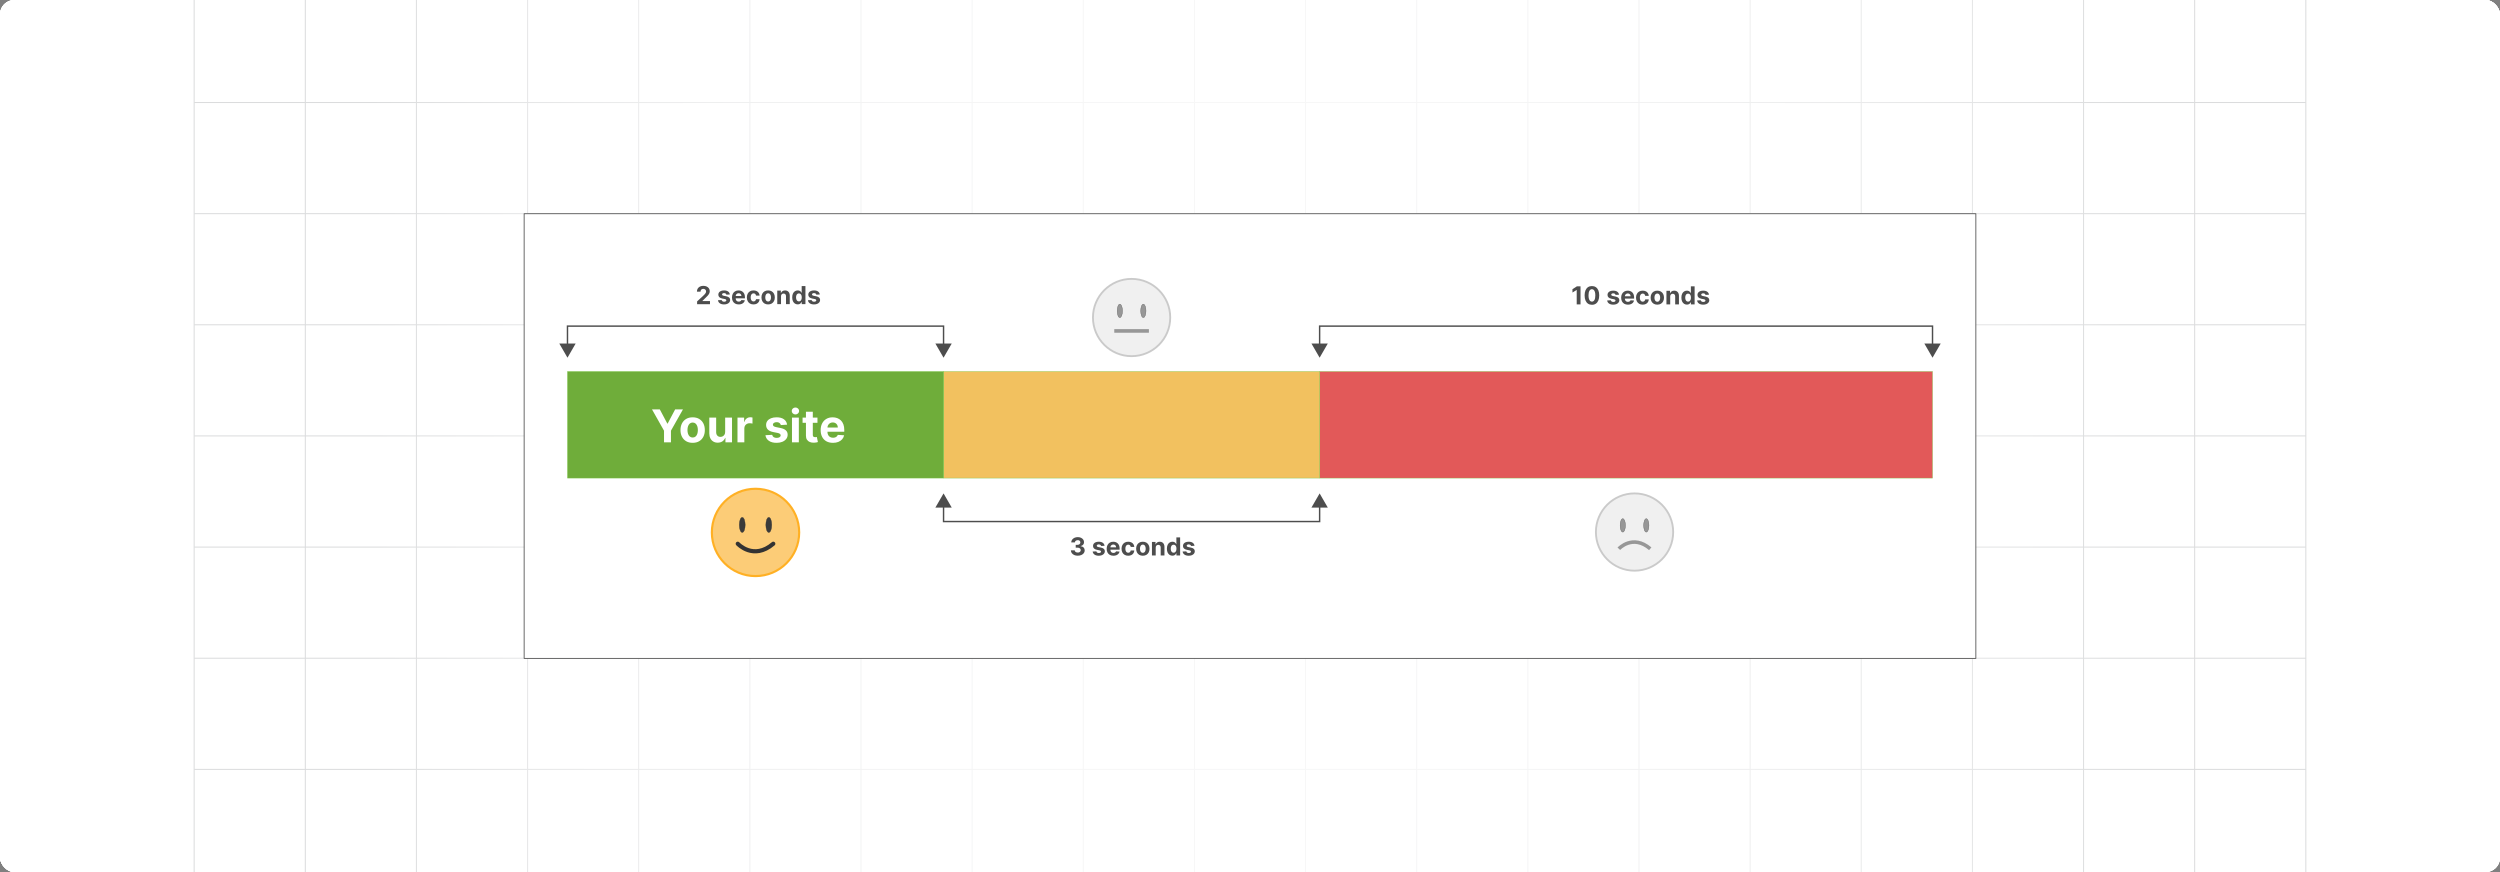 <?xml version="1.0" encoding="UTF-8"?><svg id="Layer_1" xmlns="http://www.w3.org/2000/svg" xmlns:xlink="http://www.w3.org/1999/xlink" viewBox="0 0 860 300"><rect x="0" y="0" width="860" height="300" fill="#808080" stroke="none"/><defs><clipPath id="clippath"><rect y="-.038" width="860" height="300.076" fill="none" stroke-width="0"/></clipPath><clipPath id="clippath-1"><rect y="-.038" width="860" height="300.076" fill="none" stroke-width="0"/></clipPath><linearGradient id="linear-gradient" x1="127.489" y1="149.981" x2="732.511" y2="149.981" gradientUnits="userSpaceOnUse"><stop offset="0" stop-color="#fff" stop-opacity="0"/><stop offset=".039" stop-color="#fff" stop-opacity=".179"/><stop offset=".087" stop-color="#fff" stop-opacity=".369"/><stop offset=".137" stop-color="#fff" stop-opacity=".539"/><stop offset=".189" stop-color="#fff" stop-opacity=".681"/><stop offset=".244" stop-color="#fff" stop-opacity=".797"/><stop offset=".301" stop-color="#fff" stop-opacity=".887"/><stop offset=".363" stop-color="#fff" stop-opacity=".951"/><stop offset=".432" stop-color="#fff" stop-opacity=".988"/><stop offset=".523" stop-color="#fff"/><stop offset=".583" stop-color="#fff" stop-opacity=".984"/><stop offset=".643" stop-color="#fff" stop-opacity=".937"/><stop offset=".703" stop-color="#fff" stop-opacity=".858"/><stop offset=".763" stop-color="#fff" stop-opacity=".747"/><stop offset=".823" stop-color="#fff" stop-opacity=".604"/><stop offset=".883" stop-color="#fff" stop-opacity=".428"/><stop offset=".943" stop-color="#fff" stop-opacity=".225"/><stop offset="1" stop-color="#fff" stop-opacity="0"/></linearGradient></defs><rect y="0" width="860" height="300" rx="5" ry="5" fill="#fff" stroke-width="0"/><rect y="0" width="860" height="300" rx="5" ry="5" fill="#fff" stroke-width="0"/><rect y="0" width="860" height="300" rx="5" ry="5" fill="#fff" stroke-width="0"/><g clip-path="url(#clippath)"><rect y="0" width="860" height="300" rx="5" ry="5" fill="#fff" stroke-width="0"/><g clip-path="url(#clippath-1)"><rect y="-.038" width="860" height="300" rx="5" ry="5" fill="#fff" stroke-width="0"/><rect x="66.787" y="-2.966" width="726.419" height="305.872" fill="none" stroke="#dbdcdd" stroke-miterlimit="10" stroke-width=".353"/><polyline points="66.791 264.672 105.02 264.672 143.248 264.672 143.265 264.672 181.493 264.672 219.705 264.672 219.721 264.672 257.95 264.672 296.178 264.672 296.195 264.672 334.423 264.672 372.651 264.672 410.896 264.672 449.108 264.672 487.337 264.672 487.353 264.672 525.581 264.672 563.81 264.672 563.826 264.672 602.054 264.672 640.267 264.672 640.283 264.672 678.511 264.672 716.74 264.672 754.968 264.672 754.984 264.672 793.213 264.672" fill="none" stroke="#dbdcdd" stroke-miterlimit="10" stroke-width=".353"/><polyline points="66.791 226.428 105.02 226.428 143.248 226.428 143.265 226.428 181.493 226.428 219.705 226.428 219.721 226.428 257.95 226.428 296.178 226.428 296.195 226.428 334.423 226.428 372.651 226.428 410.896 226.428 449.108 226.428 487.337 226.428 487.353 226.428 525.581 226.428 563.81 226.428 563.826 226.428 602.054 226.428 640.267 226.428 640.283 226.428 678.511 226.428 716.74 226.428 754.968 226.428 754.984 226.428 793.213 226.428" fill="none" stroke="#dbdcdd" stroke-miterlimit="10" stroke-width=".353"/><polyline points="66.791 188.199 105.02 188.199 143.248 188.199 143.265 188.199 181.493 188.199 219.705 188.199 219.721 188.199 257.95 188.199 296.178 188.199 296.195 188.199 334.423 188.199 372.651 188.199 410.896 188.199 449.108 188.199 487.337 188.199 487.353 188.199 525.581 188.199 563.81 188.199 563.826 188.199 602.054 188.199 640.267 188.199 640.283 188.199 678.511 188.199 716.74 188.199 754.968 188.199 754.984 188.199 793.213 188.199" fill="none" stroke="#dbdcdd" stroke-miterlimit="10" stroke-width=".353"/><polyline points="66.791 149.954 105.02 149.954 143.248 149.954 143.265 149.954 181.493 149.954 219.705 149.954 219.721 149.954 257.95 149.954 296.178 149.954 296.195 149.954 334.423 149.954 372.651 149.954 410.896 149.954 449.108 149.954 487.337 149.954 487.353 149.954 525.581 149.954 563.81 149.954 563.826 149.954 602.054 149.954 640.267 149.954 640.283 149.954 678.511 149.954 716.74 149.954 754.968 149.954 754.984 149.954 793.213 149.954" fill="none" stroke="#dbdcdd" stroke-miterlimit="10" stroke-width=".353"/><polyline points="66.791 111.726 105.02 111.726 143.248 111.726 143.265 111.726 181.493 111.726 219.705 111.726 219.721 111.726 257.95 111.726 296.178 111.726 296.195 111.726 334.423 111.726 372.651 111.726 410.896 111.726 449.108 111.726 487.337 111.726 487.353 111.726 525.581 111.726 563.81 111.726 563.826 111.726 602.054 111.726 640.267 111.726 640.283 111.726 678.511 111.726 716.74 111.726 754.968 111.726 754.984 111.726 793.213 111.726" fill="none" stroke="#dbdcdd" stroke-miterlimit="10" stroke-width=".353"/><polyline points="66.791 73.498 105.02 73.498 143.248 73.498 143.265 73.498 181.493 73.498 219.705 73.498 219.721 73.498 257.95 73.498 296.178 73.498 296.195 73.498 334.423 73.498 372.651 73.498 410.896 73.498 449.108 73.498 487.337 73.498 487.353 73.498 525.581 73.498 563.81 73.498 563.826 73.498 602.054 73.498 640.267 73.498 640.283 73.498 678.511 73.498 716.74 73.498 754.968 73.498 754.984 73.498 793.213 73.498" fill="none" stroke="#dbdcdd" stroke-miterlimit="10" stroke-width=".353"/><polyline points="66.791 35.269 105.02 35.269 143.248 35.269 143.265 35.269 181.493 35.269 219.705 35.269 219.721 35.269 257.95 35.269 296.178 35.269 296.195 35.269 334.423 35.269 372.651 35.269 410.896 35.269 449.108 35.269 487.337 35.269 487.353 35.269 525.581 35.269 563.81 35.269 563.826 35.269 602.054 35.269 640.267 35.269 640.283 35.269 678.511 35.269 716.74 35.269 754.968 35.269 754.984 35.269 793.213 35.269" fill="none" stroke="#dbdcdd" stroke-miterlimit="10" stroke-width=".353"/><polyline points="754.966 -2.982 754.966 -2.966 754.966 35.273 754.966 73.498 754.966 111.722 754.966 111.738 754.966 149.947 754.966 188.202 754.966 226.427 754.966 264.666 754.966 302.906" fill="none" stroke="#dbdcdd" stroke-miterlimit="10" stroke-width=".353"/><polyline points="716.742 -2.982 716.742 -2.966 716.742 35.273 716.742 73.498 716.742 111.722 716.742 111.738 716.742 149.947 716.742 188.202 716.742 226.427 716.742 264.666 716.742 302.906" fill="none" stroke="#dbdcdd" stroke-miterlimit="10" stroke-width=".353"/><polyline points="678.517 -2.982 678.517 -2.966 678.517 35.273 678.517 73.498 678.517 111.722 678.517 111.738 678.517 149.947 678.517 188.202 678.517 226.427 678.517 264.666 678.517 302.906" fill="none" stroke="#dbdcdd" stroke-miterlimit="10" stroke-width=".353"/><polyline points="640.262 -2.982 640.262 -2.966 640.262 35.273 640.262 73.498 640.262 111.722 640.262 111.738 640.262 149.947 640.262 188.202 640.262 226.427 640.262 264.666 640.262 302.906" fill="none" stroke="#dbdcdd" stroke-miterlimit="10" stroke-width=".353"/><polyline points="602.053 -2.982 602.053 -2.966 602.053 35.273 602.053 73.498 602.053 111.722 602.053 111.738 602.053 149.947 602.053 188.202 602.053 226.427 602.053 264.666 602.053 302.906" fill="none" stroke="#dbdcdd" stroke-miterlimit="10" stroke-width=".353"/><polyline points="563.813 -2.982 563.813 -2.966 563.813 35.273 563.813 73.498 563.813 111.722 563.813 111.738 563.813 149.947 563.813 188.202 563.813 226.427 563.813 264.666 563.813 302.906" fill="none" stroke="#dbdcdd" stroke-miterlimit="10" stroke-width=".353"/><polyline points="525.588 -2.982 525.588 -2.966 525.588 35.273 525.588 73.498 525.588 111.722 525.588 111.738 525.588 149.947 525.588 188.202 525.588 226.427 525.588 264.666 525.588 302.906" fill="none" stroke="#dbdcdd" stroke-miterlimit="10" stroke-width=".353"/><polyline points="487.334 -2.982 487.334 -2.966 487.334 35.273 487.334 73.498 487.334 111.722 487.334 111.738 487.334 149.947 487.334 188.202 487.334 226.427 487.334 264.666 487.334 302.906" fill="none" stroke="#dbdcdd" stroke-miterlimit="10" stroke-width=".353"/><polyline points="449.109 -2.982 449.109 -2.966 449.109 35.273 449.109 73.498 449.109 111.722 449.109 111.738 449.109 149.947 449.109 188.202 449.109 226.427 449.109 264.666 449.109 302.906" fill="none" stroke="#dbdcdd" stroke-miterlimit="10" stroke-width=".353"/><polyline points="410.899 -2.982 410.899 -2.966 410.899 35.273 410.899 73.498 410.899 111.722 410.899 111.738 410.899 149.947 410.899 188.202 410.899 226.427 410.899 264.666 410.899 302.906" fill="none" stroke="#dbdcdd" stroke-miterlimit="10" stroke-width=".353"/><polyline points="372.645 -2.982 372.645 -2.966 372.645 35.273 372.645 73.498 372.645 111.722 372.645 111.738 372.645 149.947 372.645 188.202 372.645 226.427 372.645 264.666 372.645 302.906" fill="none" stroke="#dbdcdd" stroke-miterlimit="10" stroke-width=".353"/><polyline points="334.42 -2.982 334.42 -2.966 334.42 35.273 334.42 73.498 334.42 111.722 334.42 111.738 334.42 149.947 334.42 188.202 334.42 226.427 334.42 264.666 334.42 302.906" fill="none" stroke="#dbdcdd" stroke-miterlimit="10" stroke-width=".353"/><polyline points="296.18 -2.982 296.18 -2.966 296.18 35.273 296.18 73.498 296.18 111.722 296.18 111.738 296.18 149.947 296.18 188.202 296.18 226.427 296.18 264.666 296.18 302.906" fill="none" stroke="#dbdcdd" stroke-miterlimit="10" stroke-width=".353"/><polyline points="257.956 -2.982 257.956 -2.966 257.956 35.273 257.956 73.498 257.956 111.722 257.956 111.738 257.956 149.947 257.956 188.202 257.956 226.427 257.956 264.666 257.956 302.906" fill="none" stroke="#dbdcdd" stroke-miterlimit="10" stroke-width=".353"/><polyline points="219.701 -2.982 219.701 -2.966 219.701 35.273 219.701 73.498 219.701 111.722 219.701 111.738 219.701 149.947 219.701 188.202 219.701 226.427 219.701 264.666 219.701 302.906" fill="none" stroke="#dbdcdd" stroke-miterlimit="10" stroke-width=".353"/><polyline points="181.491 -2.982 181.491 -2.966 181.491 35.273 181.491 73.498 181.491 111.722 181.491 111.738 181.491 149.947 181.491 188.202 181.491 226.427 181.491 264.666 181.491 302.906" fill="none" stroke="#dbdcdd" stroke-miterlimit="10" stroke-width=".353"/><polyline points="143.252 -2.982 143.252 -2.966 143.252 35.273 143.252 73.498 143.252 111.722 143.252 111.738 143.252 149.947 143.252 188.202 143.252 226.427 143.252 264.666 143.252 302.906" fill="none" stroke="#dbdcdd" stroke-miterlimit="10" stroke-width=".353"/><polyline points="105.027 -2.982 105.027 -2.966 105.027 35.273 105.027 73.498 105.027 111.722 105.027 111.738 105.027 149.947 105.027 188.202 105.027 226.427 105.027 264.666 105.027 302.906" fill="none" stroke="#dbdcdd" stroke-miterlimit="10" stroke-width=".353"/></g><rect x="127.489" y="-.038" width="605.022" height="300.038" fill="url(#linear-gradient)" opacity=".77" stroke-width="0"/></g><g opacity=".74"><path d="M469.161,147.796c0,.37.01.73.03,1.1v.24c-.01-.08-.01-.16-.01-.24-.01-.37-.01-.73-.02-1.1" fill="none" stroke-width="0"/></g><rect x="180.298" y="73.535" width="499.404" height="152.93" fill="#fff" stroke="#333" stroke-miterlimit="10" stroke-width=".25"/><rect x="453.951" y="127.792" width="210.836" height="36.669" fill="#e25959" stroke="#7ac743" stroke-miterlimit="10" stroke-width=".13"/><rect x="324.582" y="127.792" width="129.369" height="36.669" fill="#f2c15f" stroke="#7ac743" stroke-miterlimit="10" stroke-width=".13"/><rect x="195.213" y="127.792" width="129.369" height="36.669" fill="#6fad3a" stroke="#7ac743" stroke-miterlimit="10" stroke-width=".13"/><polyline points="195.213 118.995 195.213 112.185 324.582 112.185 324.582 118.995" fill="none" stroke="#4d4d4d" stroke-miterlimit="10" stroke-width=".5"/><polygon points="198.03 118.171 195.213 123.05 192.395 118.171 198.03 118.171" fill="#4d4d4d" stroke-width="0"/><polygon points="321.765 118.171 324.582 123.05 327.399 118.171 321.765 118.171" fill="#4d4d4d" stroke-width="0"/><polyline points="324.582 173.789 324.582 179.411 453.951 179.411 453.951 173.789" fill="none" stroke="#4d4d4d" stroke-miterlimit="10" stroke-width=".5"/><polygon points="321.765 174.614 324.582 169.735 327.399 174.614 321.765 174.614" fill="#4d4d4d" stroke-width="0"/><polygon points="456.768 174.614 453.951 169.735 451.134 174.614 456.768 174.614" fill="#4d4d4d" stroke-width="0"/><polyline points="453.951 118.995 453.951 112.185 664.787 112.185 664.787 118.995" fill="none" stroke="#4d4d4d" stroke-miterlimit="10" stroke-width=".5"/><polygon points="456.768 118.171 453.951 123.05 451.134 118.171 456.768 118.171" fill="#4d4d4d" stroke-width="0"/><polygon points="661.97 118.171 664.787 123.05 667.605 118.171 661.97 118.171" fill="#4d4d4d" stroke-width="0"/><path d="M239.803,104.632v-.948l2.215-2.05c.189-.182.347-.346.476-.492.128-.145.226-.289.293-.43.066-.141.1-.293.1-.457,0-.182-.041-.34-.124-.472-.083-.133-.196-.235-.341-.307-.144-.072-.307-.108-.488-.108-.19,0-.356.039-.498.116-.143.077-.252.187-.328.331-.077.144-.116.315-.116.513h-1.248c0-.407.092-.76.276-1.06s.442-.531.774-.695.715-.246,1.148-.246c.445,0,.834.078,1.165.235.331.157.589.374.772.651.185.277.276.595.276.954,0,.235-.046.467-.138.696s-.256.482-.49.761c-.235.279-.566.612-.993,1.001l-.908.89v.043h2.611v1.075h-4.435Z" fill="#4d4d4d" stroke-width="0"/><path d="M251.069,101.297l-1.185.073c-.021-.101-.065-.193-.131-.275s-.154-.148-.263-.197c-.108-.05-.237-.075-.388-.075-.2,0-.369.042-.507.126s-.207.196-.207.336c0,.111.045.206.134.282.09.077.242.139.459.185l.845.17c.453.093.791.243,1.015.45.223.206.334.478.334.814,0,.306-.09.574-.27.805-.179.231-.424.411-.734.54-.311.128-.669.193-1.074.193-.617,0-1.109-.129-1.475-.388-.365-.258-.579-.61-.643-1.055l1.273-.067c.038.189.131.332.279.43.147.098.337.147.567.147.228,0,.41-.044.549-.132.139-.088.209-.202.211-.342-.002-.117-.052-.214-.149-.29-.097-.076-.247-.134-.449-.174l-.808-.161c-.456-.091-.795-.249-1.017-.474-.222-.225-.332-.512-.332-.86,0-.3.081-.558.244-.774s.393-.384.69-.501c.297-.117.644-.176,1.044-.176.589,0,1.053.124,1.393.373.339.249.537.588.594,1.018Z" fill="#4d4d4d" stroke-width="0"/><path d="M254.118,104.724c-.479,0-.893-.098-1.237-.293-.346-.195-.611-.473-.798-.832s-.279-.785-.279-1.277c0-.48.093-.901.279-1.264.186-.362.449-.645.788-.847.34-.203.738-.304,1.195-.304.308,0,.595.049.861.147s.499.246.698.442c.2.197.355.443.467.74.111.297.167.644.167,1.04v.355h-3.939v-.802h2.722c0-.186-.041-.351-.122-.495-.081-.144-.192-.256-.336-.338-.143-.082-.308-.123-.496-.123-.196,0-.37.045-.521.135-.15.09-.269.21-.353.361s-.129.318-.131.502v.763c0,.231.043.43.13.598.086.169.208.298.365.389.158.091.346.137.562.137.144,0,.275-.02.395-.06s.222-.101.307-.182.15-.18.194-.298l1.197.079c-.06.288-.185.538-.372.752-.188.213-.429.379-.723.498-.295.118-.635.178-1.02.178Z" fill="#4d4d4d" stroke-width="0"/><path d="M259.212,104.724c-.477,0-.888-.102-1.231-.306-.343-.203-.606-.486-.79-.849-.183-.363-.274-.78-.274-1.252,0-.478.093-.897.278-1.259.185-.361.448-.644.791-.847.342-.204.749-.305,1.221-.305.407,0,.764.074,1.069.222.306.147.548.355.726.623.179.267.276.581.295.941h-1.221c-.035-.233-.125-.42-.273-.564-.146-.143-.338-.214-.575-.214-.2,0-.375.054-.524.163-.148.108-.265.266-.348.472s-.124.457-.124.75c0,.298.041.551.123.76s.197.367.348.477c.149.109.325.164.525.164.147,0,.281-.03.399-.091.118-.061.217-.149.295-.266.077-.116.129-.256.153-.42h1.221c-.021.356-.117.669-.29.94s-.411.481-.715.633-.664.228-1.079.228Z" fill="#4d4d4d" stroke-width="0"/><path d="M264.236,104.724c-.472,0-.879-.101-1.223-.302-.343-.202-.607-.483-.794-.845-.186-.361-.279-.781-.279-1.259,0-.482.093-.904.279-1.265s.451-.643.794-.845c.344-.201.751-.302,1.223-.302s.88.101,1.223.302c.344.202.608.483.795.845.185.361.279.783.279,1.265,0,.478-.094.897-.279,1.259-.186.362-.451.643-.795.845-.343.201-.751.302-1.223.302ZM264.243,103.721c.214,0,.394-.061.537-.184.144-.122.253-.29.326-.502.074-.213.111-.455.111-.726s-.037-.513-.111-.726c-.073-.212-.183-.38-.326-.504s-.323-.185-.537-.185c-.217,0-.398.062-.546.185-.146.123-.257.291-.331.504-.073.213-.11.455-.11.726s.037.513.11.726c.074.212.185.38.331.502.147.123.329.184.546.184Z" fill="#4d4d4d" stroke-width="0"/><path d="M268.671,101.935v2.697h-1.294v-4.665h1.233v.823h.055c.102-.272.276-.487.519-.645.243-.159.538-.238.885-.238.323,0,.606.071.847.212.241.142.429.344.562.606s.2.575.2.937v2.971h-1.294v-2.74c.002-.286-.071-.509-.219-.67-.147-.161-.352-.241-.61-.241-.174,0-.328.037-.46.112-.133.075-.236.184-.31.327-.073.143-.111.314-.113.515Z" fill="#4d4d4d" stroke-width="0"/><path d="M274.414,104.708c-.354,0-.675-.092-.961-.275-.287-.184-.514-.454-.681-.811s-.251-.796-.251-1.317c0-.535.087-.98.259-1.335s.401-.622.688-.799c.287-.177.602-.266.943-.266.262,0,.479.044.654.132.176.088.317.197.426.328.108.13.19.259.247.384h.04v-2.339h1.291v6.221h-1.276v-.747h-.055c-.06.129-.145.257-.256.384-.111.127-.254.231-.429.314s-.389.125-.64.125ZM274.824,103.679c.209,0,.386-.057.53-.172.144-.114.256-.275.334-.481s.117-.448.117-.726c0-.277-.039-.518-.115-.723-.077-.205-.189-.362-.335-.474-.145-.111-.322-.167-.531-.167-.213,0-.392.058-.537.173-.146.115-.257.275-.331.48-.075.205-.113.441-.113.71,0,.272.038.511.114.719s.186.37.331.486c.144.117.323.175.536.175Z" fill="#4d4d4d" stroke-width="0"/><path d="M282.012,101.297l-1.185.073c-.021-.101-.065-.193-.131-.275s-.154-.148-.263-.197c-.108-.05-.237-.075-.388-.075-.2,0-.369.042-.507.126s-.207.196-.207.336c0,.111.045.206.134.282.09.077.242.139.459.185l.845.17c.453.093.791.243,1.015.45.223.206.334.478.334.814,0,.306-.09.574-.27.805-.179.231-.424.411-.734.54-.311.128-.669.193-1.074.193-.617,0-1.109-.129-1.475-.388-.365-.258-.579-.61-.643-1.055l1.273-.067c.038.189.131.332.279.43.147.098.337.147.567.147.228,0,.41-.044.549-.132.139-.088.209-.202.211-.342-.002-.117-.052-.214-.149-.29-.097-.076-.247-.134-.449-.174l-.808-.161c-.456-.091-.795-.249-1.017-.474-.222-.225-.332-.512-.332-.86,0-.3.081-.558.244-.774s.393-.384.69-.501c.297-.117.644-.176,1.044-.176.589,0,1.053.124,1.393.373.339.249.537.588.594,1.018Z" fill="#4d4d4d" stroke-width="0"/><path d="M370.744,191.166c-.454,0-.857-.079-1.211-.235-.352-.157-.632-.373-.835-.65s-.309-.596-.315-.959h1.324c.008.152.059.285.15.399.093.115.216.203.369.266.154.062.327.094.519.094.2,0,.378-.035.531-.106.154-.071.274-.169.361-.295.088-.126.131-.27.131-.434,0-.166-.046-.314-.138-.442-.093-.129-.224-.23-.396-.302-.171-.073-.374-.109-.608-.109h-.58v-.966h.58c.198,0,.374-.034.526-.103.153-.069.273-.165.357-.287s.127-.266.127-.43c0-.156-.036-.293-.11-.412s-.178-.211-.31-.278c-.133-.067-.287-.101-.464-.101-.178,0-.341.032-.488.096-.148.064-.267.155-.355.272-.09.118-.137.255-.144.413h-1.26c.006-.358.108-.674.307-.948s.466-.487.803-.642c.338-.155.719-.232,1.145-.232.429,0,.805.078,1.126.234.322.156.573.366.752.63.18.264.269.56.266.888.003.348-.105.639-.323.872-.218.233-.501.381-.849.444v.048c.457.059.807.217,1.046.476.24.258.359.581.357.967.002.354-.1.669-.306.945-.205.275-.488.492-.849.65-.36.158-.773.237-1.239.237Z" fill="#4d4d4d" stroke-width="0"/><path d="M379.963,187.745l-1.185.073c-.021-.101-.065-.193-.131-.275s-.154-.148-.263-.197c-.108-.05-.237-.075-.388-.075-.2,0-.369.042-.507.126s-.207.196-.207.336c0,.111.045.206.134.282.09.077.242.139.459.185l.845.17c.453.093.791.243,1.015.45.223.206.334.478.334.814,0,.306-.09.574-.27.805-.179.231-.424.411-.734.54-.311.128-.669.193-1.074.193-.617,0-1.109-.129-1.475-.388-.365-.258-.579-.61-.643-1.055l1.273-.067c.038.189.131.332.279.43.147.098.337.147.567.147.228,0,.41-.044.549-.132.139-.088.209-.202.211-.342-.002-.117-.052-.214-.149-.29-.097-.076-.247-.134-.449-.174l-.808-.161c-.456-.091-.795-.249-1.017-.474-.222-.225-.332-.512-.332-.86,0-.3.081-.558.244-.774s.393-.384.69-.501c.297-.117.644-.176,1.044-.176.589,0,1.053.124,1.393.373.339.249.537.588.594,1.018Z" fill="#4d4d4d" stroke-width="0"/><path d="M383.012,191.172c-.479,0-.893-.098-1.237-.293-.346-.195-.611-.473-.798-.832s-.279-.785-.279-1.277c0-.48.093-.901.279-1.264.186-.362.449-.645.788-.847.34-.203.738-.304,1.195-.304.308,0,.595.049.861.147s.499.246.698.442c.2.197.355.443.467.74.111.297.167.644.167,1.04v.355h-3.939v-.802h2.722c0-.186-.041-.351-.122-.495-.081-.144-.192-.256-.336-.338-.143-.082-.308-.123-.496-.123-.196,0-.37.045-.521.135-.15.09-.269.21-.353.361s-.129.318-.131.502v.763c0,.231.043.43.13.598.086.169.208.298.365.389.158.091.346.137.562.137.144,0,.275-.02.395-.06s.222-.101.307-.182.15-.18.194-.298l1.197.079c-.06.288-.185.538-.372.752-.188.213-.429.379-.723.498-.295.118-.635.178-1.02.178Z" fill="#4d4d4d" stroke-width="0"/><path d="M388.105,191.172c-.477,0-.888-.102-1.231-.306-.343-.203-.606-.486-.79-.849-.183-.363-.274-.78-.274-1.252,0-.478.093-.897.278-1.259.185-.361.448-.644.791-.847.342-.204.749-.305,1.221-.305.407,0,.764.074,1.069.222.306.147.548.355.726.623.179.267.276.581.295.941h-1.221c-.035-.233-.125-.42-.273-.564-.146-.143-.338-.214-.575-.214-.2,0-.375.054-.524.163-.148.108-.265.266-.348.472s-.124.457-.124.75c0,.298.041.551.123.76s.197.367.348.477c.149.109.325.164.525.164.147,0,.281-.03.399-.091.118-.061.217-.149.295-.266.077-.116.129-.256.153-.42h1.221c-.021.356-.117.669-.29.94s-.411.481-.715.633-.664.228-1.079.228Z" fill="#4d4d4d" stroke-width="0"/><path d="M393.13,191.172c-.472,0-.879-.101-1.223-.302-.343-.202-.607-.483-.794-.845-.186-.361-.279-.781-.279-1.259,0-.482.093-.904.279-1.265s.451-.643.794-.845c.344-.201.751-.302,1.223-.302s.88.101,1.223.302c.344.202.608.483.795.845.185.361.279.783.279,1.265,0,.478-.094.897-.279,1.259-.186.362-.451.643-.795.845-.343.201-.751.302-1.223.302ZM393.137,190.169c.214,0,.394-.061.537-.184.144-.122.253-.29.326-.502.074-.213.111-.455.111-.726s-.037-.513-.111-.726c-.073-.212-.183-.38-.326-.504s-.323-.185-.537-.185c-.217,0-.398.062-.546.185-.146.123-.257.291-.331.504-.073.213-.11.455-.11.726s.037.513.11.726c.074.212.185.38.331.502.147.123.329.184.546.184Z" fill="#4d4d4d" stroke-width="0"/><path d="M397.564,188.383v2.697h-1.294v-4.665h1.233v.823h.055c.102-.272.276-.487.519-.645.243-.159.538-.238.885-.238.323,0,.606.071.847.212.241.142.429.344.562.606s.2.575.2.937v2.971h-1.294v-2.74c.002-.286-.071-.509-.219-.67-.147-.161-.352-.241-.61-.241-.174,0-.328.037-.46.112-.133.075-.236.184-.31.327-.073.143-.111.314-.113.515Z" fill="#4d4d4d" stroke-width="0"/><path d="M403.308,191.157c-.354,0-.675-.092-.961-.275-.287-.184-.514-.454-.681-.811s-.251-.796-.251-1.317c0-.535.087-.98.259-1.335s.401-.622.688-.799c.287-.177.602-.266.943-.266.262,0,.479.044.654.132.176.088.317.197.426.328.108.13.19.259.247.384h.04v-2.339h1.291v6.221h-1.276v-.747h-.055c-.06.129-.145.257-.256.384-.111.127-.254.231-.429.314s-.389.125-.64.125ZM403.719,190.127c.209,0,.386-.057.53-.172.144-.114.256-.275.334-.481s.117-.448.117-.726c0-.277-.039-.518-.115-.723-.077-.205-.189-.362-.335-.474-.145-.111-.322-.167-.531-.167-.213,0-.392.058-.537.173-.146.115-.257.275-.331.48-.075.205-.113.441-.113.71,0,.272.038.511.114.719s.186.37.331.486c.144.117.323.175.536.175Z" fill="#4d4d4d" stroke-width="0"/><path d="M410.905,187.745l-1.185.073c-.021-.101-.065-.193-.131-.275s-.154-.148-.263-.197c-.108-.05-.237-.075-.388-.075-.2,0-.369.042-.507.126s-.207.196-.207.336c0,.111.045.206.134.282.09.077.242.139.459.185l.845.17c.453.093.791.243,1.015.45.223.206.334.478.334.814,0,.306-.09.574-.27.805-.179.231-.424.411-.734.54-.311.128-.669.193-1.074.193-.617,0-1.109-.129-1.475-.388-.365-.258-.579-.61-.643-1.055l1.273-.067c.038.189.131.332.279.43.147.098.337.147.567.147.228,0,.41-.044.549-.132.139-.088.209-.202.211-.342-.002-.117-.052-.214-.149-.29-.097-.076-.247-.134-.449-.174l-.808-.161c-.456-.091-.795-.249-1.017-.474-.222-.225-.332-.512-.332-.86,0-.3.081-.558.244-.774s.393-.384.69-.501c.297-.117.644-.176,1.044-.176.589,0,1.053.124,1.393.373.339.249.537.588.594,1.018Z" fill="#4d4d4d" stroke-width="0"/><path d="M543.703,98.49v6.221h-1.315v-4.972h-.036l-1.425.893v-1.167l1.54-.975h1.236Z" fill="#4d4d4d" stroke-width="0"/><path d="M547.621,104.848c-.522-.002-.972-.131-1.347-.386-.376-.255-.665-.625-.866-1.109-.201-.484-.301-1.066-.299-1.747,0-.678.101-1.256.302-1.734.201-.477.49-.842.866-1.092.375-.25.823-.375,1.344-.375s.969.126,1.344.377c.376.251.665.615.867,1.092.203.477.303,1.055.301,1.733,0,.683-.101,1.266-.302,1.75-.202.484-.49.854-.864,1.108-.375.255-.823.383-1.346.383ZM547.621,103.757c.356,0,.641-.179.854-.538s.317-.896.315-1.613c0-.472-.048-.864-.144-1.178-.097-.314-.232-.55-.407-.708-.175-.158-.381-.237-.618-.237-.354,0-.638.177-.851.532s-.32.885-.322,1.591c0,.478.049.876.144,1.195.097.319.232.558.408.717.177.159.383.239.62.239Z" fill="#4d4d4d" stroke-width="0"/><path d="M556.946,101.376l-1.185.073c-.021-.101-.065-.193-.131-.275s-.154-.148-.263-.197c-.108-.05-.237-.075-.388-.075-.2,0-.369.042-.507.126s-.207.196-.207.336c0,.111.045.206.134.282.09.077.242.139.459.185l.845.17c.453.093.791.243,1.015.45.223.206.334.478.334.814,0,.306-.09.574-.27.805-.179.231-.424.411-.734.54-.311.128-.669.193-1.074.193-.617,0-1.109-.129-1.475-.388-.365-.258-.579-.61-.643-1.055l1.273-.067c.038.189.131.332.279.43.147.098.337.147.567.147.228,0,.41-.044.549-.132.139-.088.209-.202.211-.342-.002-.117-.052-.214-.149-.29-.097-.076-.247-.134-.449-.174l-.808-.161c-.456-.091-.795-.249-1.017-.474-.222-.225-.332-.512-.332-.86,0-.3.081-.558.244-.774s.393-.384.69-.501c.297-.117.644-.176,1.044-.176.589,0,1.053.124,1.393.373.339.249.537.588.594,1.018Z" fill="#4d4d4d" stroke-width="0"/><path d="M559.995,104.802c-.479,0-.893-.098-1.237-.293-.346-.195-.611-.473-.798-.832s-.279-.785-.279-1.277c0-.48.093-.901.279-1.264.186-.362.449-.645.788-.847.34-.203.738-.304,1.195-.304.308,0,.595.049.861.147s.499.246.698.442c.2.197.355.443.467.74.111.297.167.644.167,1.04v.355h-3.939v-.802h2.722c0-.186-.041-.351-.122-.495-.081-.144-.192-.256-.336-.338-.143-.082-.308-.123-.496-.123-.196,0-.37.045-.521.135-.15.09-.269.21-.353.361s-.129.318-.131.502v.763c0,.231.043.43.13.598.086.169.208.298.365.389.158.091.346.137.562.137.144,0,.275-.02.395-.06s.222-.101.307-.182.15-.18.194-.298l1.197.079c-.06.288-.185.538-.372.752-.188.213-.429.379-.723.498-.295.118-.635.178-1.02.178Z" fill="#4d4d4d" stroke-width="0"/><path d="M565.089,104.802c-.477,0-.888-.102-1.231-.306-.343-.203-.606-.486-.79-.849-.183-.363-.274-.78-.274-1.252,0-.478.093-.897.278-1.259.185-.361.448-.644.791-.847.342-.204.749-.305,1.221-.305.407,0,.764.074,1.069.222.306.147.548.355.726.623.179.267.276.581.295.941h-1.221c-.035-.233-.125-.42-.273-.564-.146-.143-.338-.214-.575-.214-.2,0-.375.054-.524.163-.148.108-.265.266-.348.472s-.124.457-.124.75c0,.298.041.551.123.76s.197.367.348.477c.149.109.325.164.525.164.147,0,.281-.03.399-.091.118-.061.217-.149.295-.266.077-.116.129-.256.153-.42h1.221c-.021.356-.117.669-.29.94s-.411.481-.715.633-.664.228-1.079.228Z" fill="#4d4d4d" stroke-width="0"/><path d="M570.113,104.802c-.472,0-.879-.101-1.223-.302-.343-.202-.607-.483-.794-.845-.186-.361-.279-.781-.279-1.259,0-.482.093-.904.279-1.265s.451-.643.794-.845c.344-.201.751-.302,1.223-.302s.88.101,1.223.302c.344.202.608.483.795.845.185.361.279.783.279,1.265,0,.478-.094.897-.279,1.259-.186.362-.451.643-.795.845-.343.201-.751.302-1.223.302ZM570.12,103.8c.214,0,.394-.061.537-.184.144-.122.253-.29.326-.502.074-.213.111-.455.111-.726s-.037-.513-.111-.726c-.073-.212-.183-.38-.326-.504s-.323-.185-.537-.185c-.217,0-.398.062-.546.185-.146.123-.257.291-.331.504-.073.213-.11.455-.11.726s.037.513.11.726c.074.212.185.38.331.502.147.123.329.184.546.184Z" fill="#4d4d4d" stroke-width="0"/><path d="M574.548,102.014v2.697h-1.294v-4.665h1.233v.823h.055c.102-.272.276-.487.519-.645.243-.159.538-.238.885-.238.323,0,.606.071.847.212.241.142.429.344.562.606s.2.575.2.937v2.971h-1.294v-2.74c.002-.286-.071-.509-.219-.67-.147-.161-.352-.241-.61-.241-.174,0-.328.037-.46.112-.133.075-.236.184-.31.327-.073.143-.111.314-.113.515Z" fill="#4d4d4d" stroke-width="0"/><path d="M580.292,104.787c-.354,0-.675-.092-.961-.275-.287-.184-.514-.454-.681-.811s-.251-.796-.251-1.317c0-.535.087-.98.259-1.335s.401-.622.688-.799c.287-.177.602-.266.943-.266.262,0,.479.044.654.132.176.088.317.197.426.328.108.13.19.259.247.384h.04v-2.339h1.291v6.221h-1.276v-.747h-.055c-.06.129-.145.257-.256.384-.111.127-.254.231-.429.314s-.389.125-.64.125ZM580.702,103.757c.209,0,.386-.057.53-.172.144-.114.256-.275.334-.481s.117-.448.117-.726c0-.277-.039-.518-.115-.723-.077-.205-.189-.362-.335-.474-.145-.111-.322-.167-.531-.167-.213,0-.392.058-.537.173-.146.115-.257.275-.331.48-.075.205-.113.441-.113.71,0,.272.038.511.114.719s.186.37.331.486c.144.117.323.175.536.175Z" fill="#4d4d4d" stroke-width="0"/><path d="M587.889,101.376l-1.185.073c-.021-.101-.065-.193-.131-.275s-.154-.148-.263-.197c-.108-.05-.237-.075-.388-.075-.2,0-.369.042-.507.126s-.207.196-.207.336c0,.111.045.206.134.282.09.077.242.139.459.185l.845.17c.453.093.791.243,1.015.45.223.206.334.478.334.814,0,.306-.09.574-.27.805-.179.231-.424.411-.734.54-.311.128-.669.193-1.074.193-.617,0-1.109-.129-1.475-.388-.365-.258-.579-.61-.643-1.055l1.273-.067c.038.189.131.332.279.43.147.098.337.147.567.147.228,0,.41-.044.549-.132.139-.088.209-.202.211-.342-.002-.117-.052-.214-.149-.29-.097-.076-.247-.134-.449-.174l-.808-.161c-.456-.091-.795-.249-1.017-.474-.222-.225-.332-.512-.332-.86,0-.3.081-.558.244-.774s.393-.384.69-.501c.297-.117.644-.176,1.044-.176.589,0,1.053.124,1.393.373.339.249.537.588.594,1.018Z" fill="#4d4d4d" stroke-width="0"/><circle cx="259.897" cy="183.156" r="15.018" fill="#fccc77" stroke="#ffb024" stroke-miterlimit="10" stroke-width=".741"/><ellipse cx="255.329" cy="180.57" rx="1.014" ry="2.598" fill="#3a3a3a" stroke="#333" stroke-miterlimit="10" stroke-width=".12"/><ellipse cx="264.466" cy="180.57" rx="1.014" ry="2.598" fill="#3a3a3a" stroke="#333" stroke-miterlimit="10" stroke-width=".12"/><path d="M253.793,187.052s5.365,5.841,12.21,0" fill="none" stroke="#333" stroke-linecap="round" stroke-miterlimit="10" stroke-width="1.437"/><circle cx="389.267" cy="109.228" r="13.29" fill="#f0f0f0" stroke="#cacaca" stroke-miterlimit="10" stroke-width=".65"/><ellipse cx="385.224" cy="106.94" rx=".897" ry="2.299" fill="#979797" stroke="#666" stroke-miterlimit="10" stroke-width=".155"/><ellipse cx="393.309" cy="106.94" rx=".897" ry="2.299" fill="#979797" stroke="#666" stroke-miterlimit="10" stroke-width=".155"/><line x1="383.309" y1="113.841" x2="395.224" y2="113.841" fill="none" stroke="#979797" stroke-miterlimit="10" stroke-width="1.239"/><circle cx="562.281" cy="183.024" r="13.29" fill="#f0f0f0" stroke="#cacaca" stroke-miterlimit="10" stroke-width=".65"/><ellipse cx="558.239" cy="180.736" rx=".897" ry="2.299" fill="#979797" stroke="#666" stroke-miterlimit="10" stroke-width=".155"/><ellipse cx="566.324" cy="180.736" rx=".897" ry="2.299" fill="#979797" stroke="#666" stroke-miterlimit="10" stroke-width=".155"/><path d="M556.879,188.77s4.748-5.169,10.805,0" fill="none" stroke="#979797" stroke-miterlimit="10" stroke-width="1.239"/><path d="M224.285,140.831h2.686l2.585,4.883h.111l2.585-4.883h2.686l-4.136,7.331v4.008h-2.381v-4.008l-4.136-7.331Z" fill="#fff" stroke-width="0"/><path d="M238.275,152.335c-.859,0-1.603-.184-2.228-.551-.625-.367-1.107-.88-1.447-1.539-.34-.659-.51-1.424-.51-2.295,0-.878.17-1.647.51-2.306s.822-1.172,1.447-1.539c.626-.367,1.369-.551,2.228-.551.86,0,1.603.184,2.228.551.626.367,1.108.88,1.448,1.539s.509,1.428.509,2.306c0,.871-.169,1.636-.509,2.295-.34.659-.822,1.172-1.448,1.539-.625.367-1.368.551-2.228.551ZM238.287,150.508c.391,0,.718-.111.98-.335.263-.223.461-.529.596-.916.135-.388.202-.829.202-1.323s-.067-.936-.202-1.323c-.135-.388-.333-.694-.596-.919-.262-.225-.589-.338-.98-.338-.396,0-.727.113-.994.338s-.469.531-.604.919c-.135.387-.202.829-.202,1.323s.067.935.202,1.323c.135.387.336.693.604.916.268.224.599.335.994.335Z" fill="#fff" stroke-width="0"/><path d="M249.454,148.548v-4.883h2.358v8.504h-2.264v-1.545h-.089c-.192.498-.511.899-.955,1.202-.445.303-.986.454-1.625.454-.568,0-1.068-.129-1.501-.388-.432-.258-.769-.625-1.01-1.102-.242-.477-.364-1.046-.368-1.711v-5.415h2.358v4.994c.004.502.139.899.404,1.19s.622.438,1.068.438c.284,0,.55-.065.797-.197.248-.131.448-.326.602-.584.152-.258.228-.578.224-.958Z" fill="#fff" stroke-width="0"/><path d="M253.695,152.169v-8.504h2.286v1.484h.089c.155-.528.415-.927.78-1.199.366-.271.786-.407,1.263-.407.118,0,.245.007.382.022.137.015.257.035.36.061v2.093c-.111-.033-.265-.062-.46-.088s-.374-.039-.537-.039c-.347,0-.656.075-.927.225-.272.149-.485.357-.643.623-.157.266-.235.572-.235.919v4.811h-2.358Z" fill="#fff" stroke-width="0"/><path d="M270.758,146.09l-2.159.133c-.037-.185-.116-.352-.238-.501-.121-.149-.281-.27-.478-.36s-.433-.136-.706-.136c-.365,0-.674.077-.925.23-.251.153-.376.357-.376.612,0,.203.081.374.243.515.163.14.441.253.836.338l1.54.31c.826.169,1.442.443,1.849.819s.609.871.609,1.484c0,.557-.163,1.046-.49,1.467-.326.421-.773.749-1.34.983s-1.219.352-1.957.352c-1.126,0-2.022-.235-2.688-.706-.666-.47-1.057-1.112-1.171-1.924l2.32-.122c.07.343.239.605.509.783.27.179.615.269,1.036.269.413,0,.746-.08.999-.241s.381-.368.385-.623c-.004-.214-.094-.39-.272-.529-.177-.138-.45-.244-.819-.318l-1.473-.293c-.83-.166-1.448-.454-1.852-.863-.404-.41-.606-.932-.606-1.567,0-.546.148-1.017.445-1.412s.716-.699,1.257-.914c.541-.214,1.175-.321,1.902-.321,1.073,0,1.92.227,2.538.681.618.454.979,1.072,1.082,1.855Z" fill="#fff" stroke-width="0"/><path d="M273.626,142.569c-.351,0-.65-.117-.899-.352s-.374-.516-.374-.844c0-.325.125-.605.374-.839s.549-.352.899-.352.65.117.899.352.374.514.374.839c0,.329-.125.61-.374.844s-.549.352-.899.352ZM272.441,152.169v-8.504h2.358v8.504h-2.358Z" fill="#fff" stroke-width="0"/><path d="M281.206,143.665v1.772h-5.121v-1.772h5.121ZM277.247,141.628h2.358v7.928c0,.218.033.387.1.507.066.12.16.204.28.252.119.048.259.072.418.072.11,0,.221-.01.332-.03.11-.021.195-.036.255-.047l.37,1.755c-.118.037-.284.08-.498.13s-.474.08-.78.091c-.568.022-1.066-.054-1.492-.227-.427-.173-.758-.443-.994-.808-.236-.366-.352-.827-.349-1.384v-8.238Z" fill="#fff" stroke-width="0"/><path d="M286.525,152.335c-.874,0-1.627-.178-2.256-.534-.629-.356-1.113-.862-1.453-1.517s-.51-1.431-.51-2.328c0-.875.17-1.643.51-2.303s.818-1.175,1.437-1.544,1.345-.554,2.179-.554c.561,0,1.084.089,1.569.269.485.179.91.447,1.273.805.364.358.647.808.851,1.348.202.541.304,1.173.304,1.897v.648h-7.181v-1.462h4.961c0-.339-.074-.64-.222-.902s-.352-.468-.611-.617c-.261-.149-.562-.225-.905-.225-.358,0-.675.083-.95.247-.274.164-.489.384-.644.659-.155.275-.234.581-.238.916v1.39c0,.421.078.784.235,1.091.157.306.379.542.667.709s.63.249,1.024.249c.262,0,.502-.037.72-.11.218-.074.404-.185.56-.333.154-.147.273-.328.354-.542l2.181.144c-.11.524-.337.981-.678,1.37-.342.39-.781.692-1.317.908-.537.216-1.157.324-1.858.324Z" fill="#fff" stroke-width="0"/></svg>